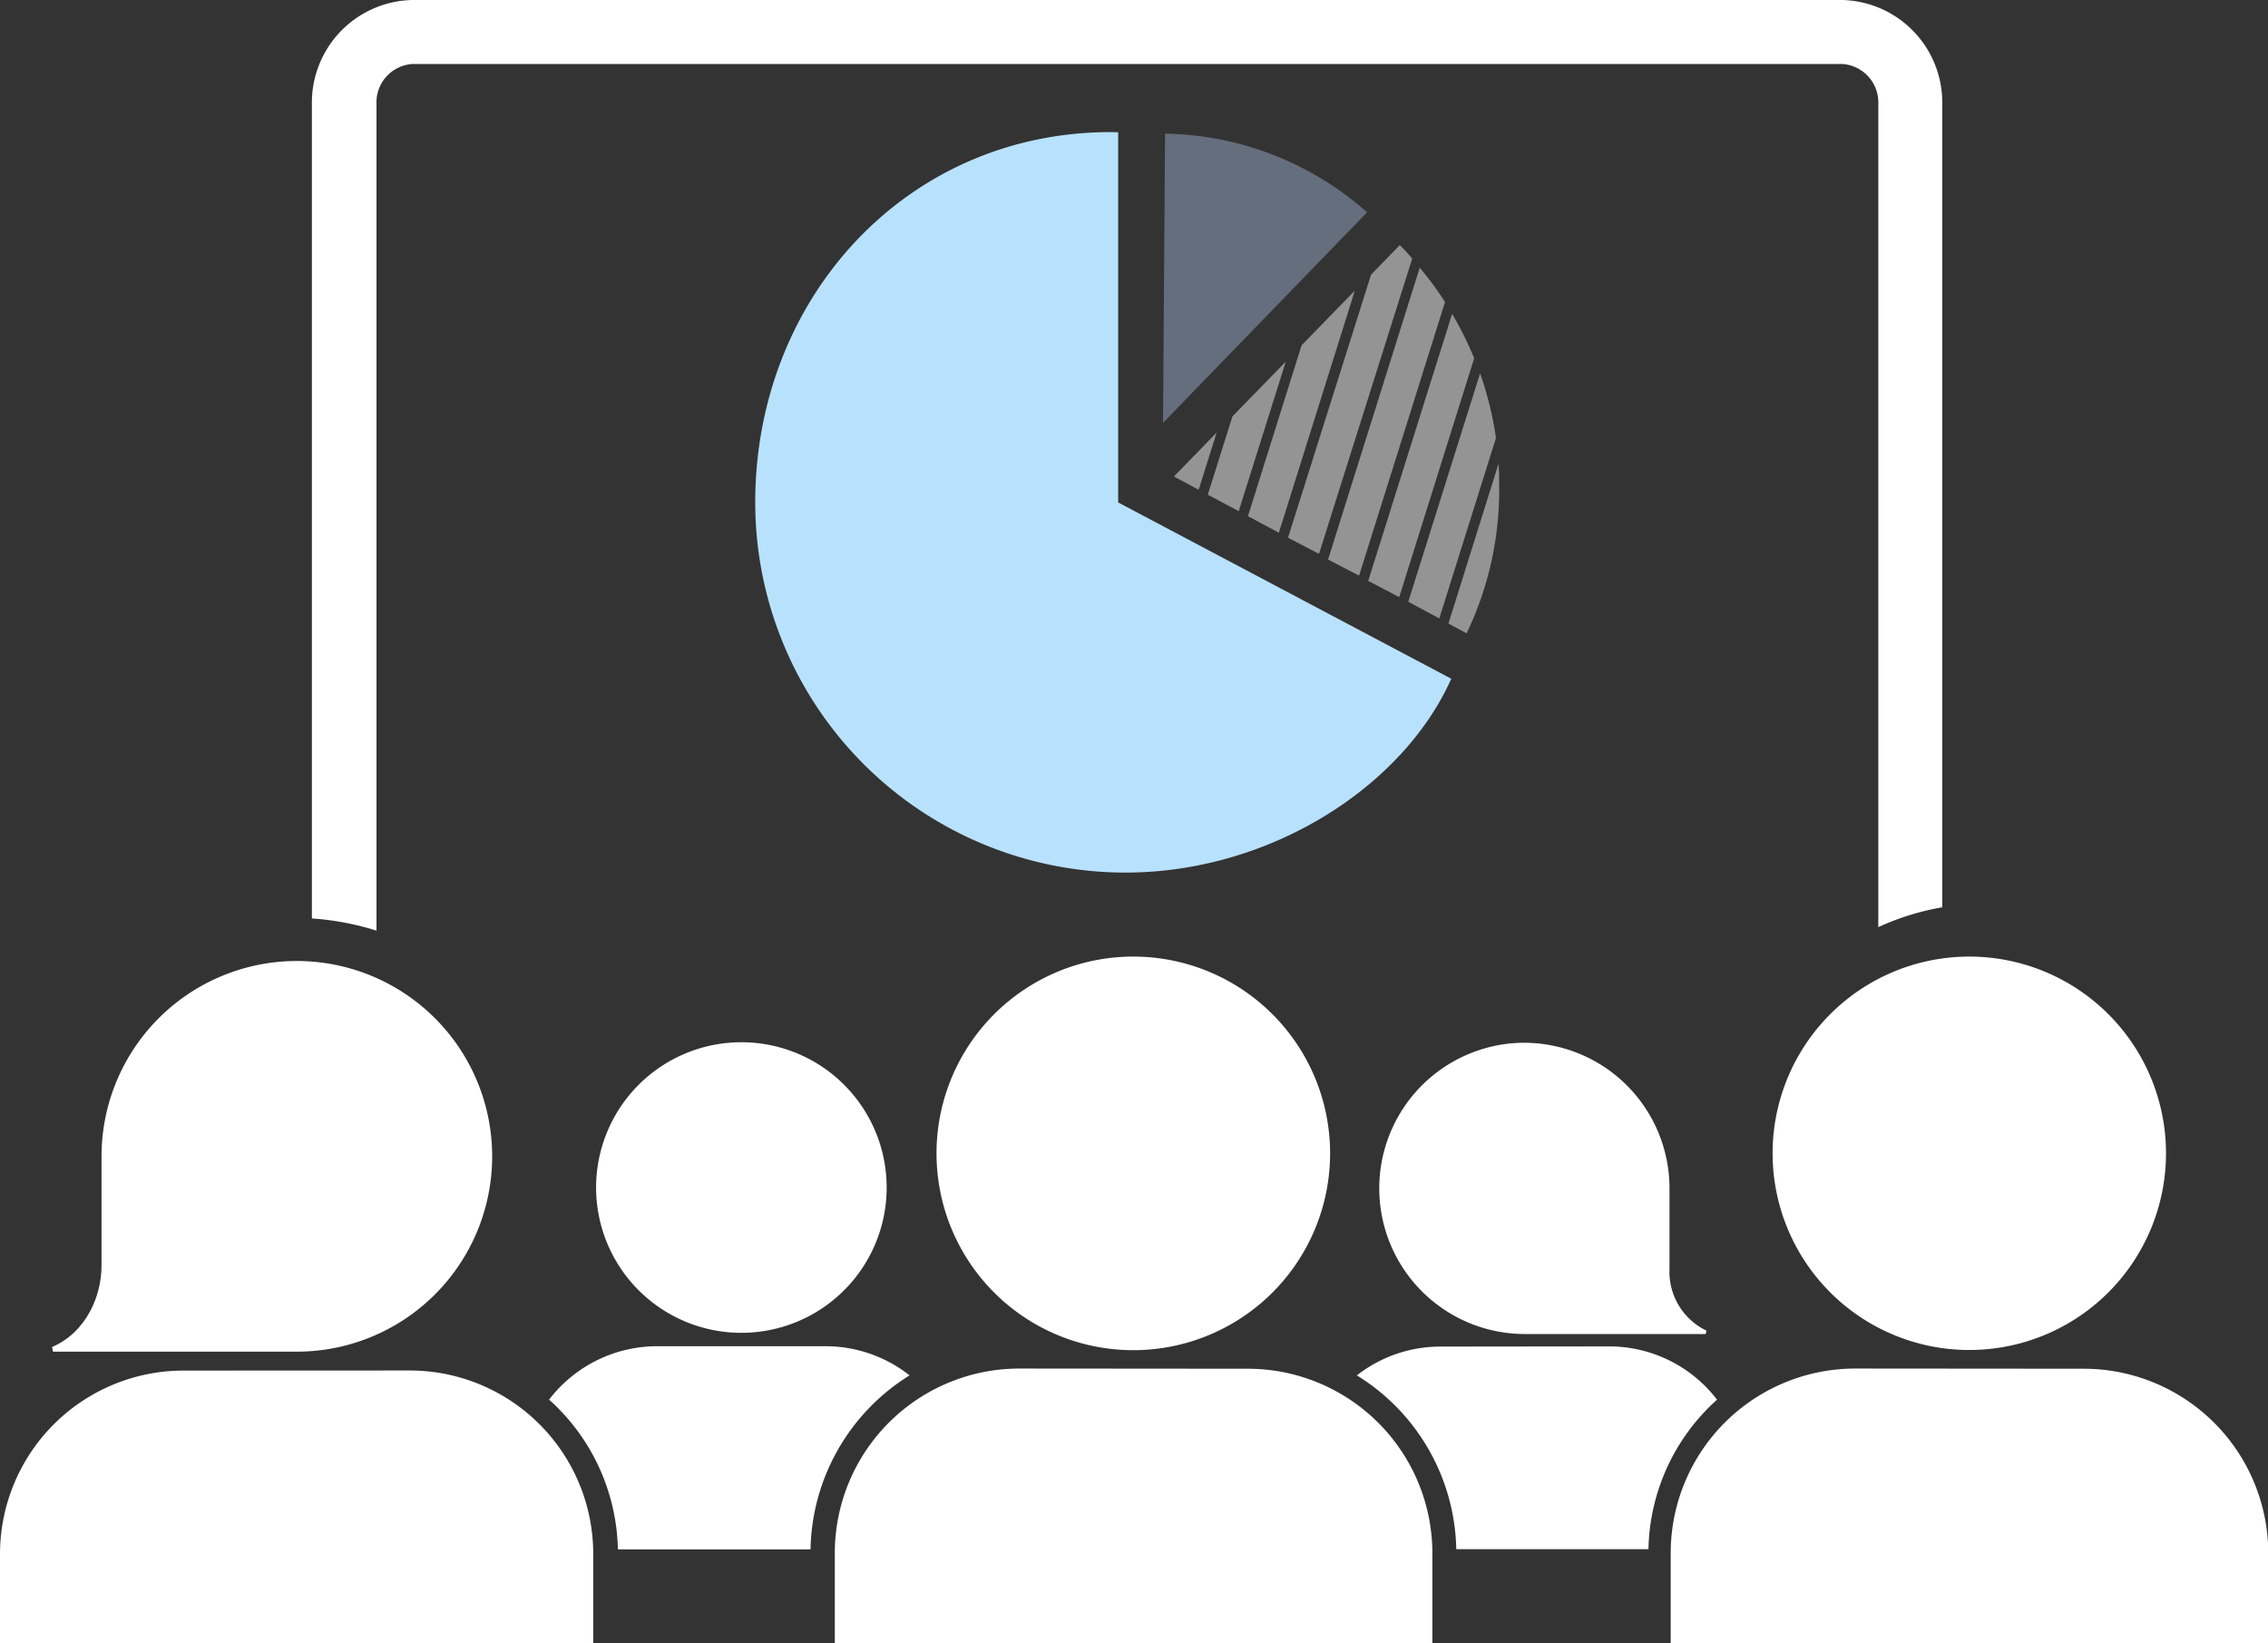 <svg xmlns="http://www.w3.org/2000/svg" xmlns:xlink="http://www.w3.org/1999/xlink" viewBox="0 0 245.71 178.01"><rect x="0" y="0" width="245.71" height="178.01" fill="#333333" stroke="none"/><defs><style>.cls-1{fill:none;}.cls-2{clip-path:url(#clip-path);}.cls-3{fill:#fff;}.cls-4{fill:#656e7c;}.cls-5{fill:#b8e1fd;}.cls-6{fill:#949494;}</style><clipPath id="clip-path" transform="translate(0)"><rect class="cls-1" width="245.72" height="178.01"/></clipPath></defs><title>Element 16</title><g id="Ebene_2" data-name="Ebene 2"><g id="Ebene_1-2" data-name="Ebene 1"><g class="cls-2"><path class="cls-3" d="M11,137c0,4.12-2.23,7.63-5.36,8.92l.1.51H31q.59,0,1.17,0A21.16,21.16,0,1,0,11,125.32v.4h0Z" transform="translate(0)"/><path class="cls-3" d="M19.89,148.48A19.89,19.89,0,0,0,0,168.36V178H64.27v-9.65a19.88,19.88,0,0,0-19.89-19.88Z" transform="translate(0)"/><path class="cls-3" d="M210.42,98.29v-87A11.11,11.11,0,0,0,199.57,0H44.66A11.12,11.12,0,0,0,33.79,11.32V99.5a30,30,0,0,1,7,1.32V11.32a4.17,4.17,0,0,1,3.92-4.39H199.57a4.18,4.18,0,0,1,3.92,4.39v89.12a28.06,28.06,0,0,1,6.93-2.15" transform="translate(0)"/><path class="cls-3" d="M64.58,128.65a15.74,15.74,0,1,0,15.73-15.74,15.74,15.74,0,0,0-15.73,15.74" transform="translate(0)"/><path class="cls-3" d="M101.46,124.94a21.32,21.32,0,1,0,21.31-21.31,21.32,21.32,0,0,0-21.31,21.31" transform="translate(0)"/><path class="cls-3" d="M110.44,148.26a20,20,0,0,0-20,20V178h64.74v-9.72a20,20,0,0,0-20-20Z" transform="translate(0)"/><path class="cls-3" d="M213.35,103.63a21.31,21.31,0,1,0,21.31,21.31,21.31,21.31,0,0,0-21.31-21.31" transform="translate(0)"/><path class="cls-3" d="M201,148.26a20,20,0,0,0-20,20V178h64.74v-9.72a20,20,0,0,0-20-20Z" transform="translate(0)"/><path class="cls-3" d="M156.13,145.88A14.69,14.69,0,0,0,147,149a22.64,22.64,0,0,1,10.77,18.83h20.82a22.34,22.34,0,0,1,7.43-16.2,14.72,14.72,0,0,0-11.7-5.77Z" transform="translate(0)"/><path class="cls-3" d="M59.5,151.64a22.38,22.38,0,0,1,7.44,16.21H87.81A22.67,22.67,0,0,1,98.54,149a14.71,14.71,0,0,0-9.11-3.16H71.2a14.76,14.76,0,0,0-11.7,5.77" transform="translate(0)"/><path class="cls-3" d="M164.09,113a15.78,15.78,0,0,0,1,31.52l.87,0h18.83l.08-.37a7.06,7.06,0,0,1-4-6.65V129h0v-.3A15.77,15.77,0,0,0,164.09,113" transform="translate(0)"/><path class="cls-4" d="M148.11,23a33.76,33.76,0,0,0-21.89-8.52L126,45.81Z" transform="translate(0)"/><path class="cls-5" d="M120.34,14.31c-22.16,0-38.52,18-38.52,40.11a40.11,40.11,0,0,0,40.11,40.11c15.53,0,30-9.17,35.3-21l-36.09-19.1V14.33Z" transform="translate(0)"/></g><polygon class="cls-6" points="138.55 57.71 146.78 31.48 141.01 37.41 135.2 55.92 138.55 57.71"/><polygon class="cls-6" points="134.2 55.38 139.3 39.17 133.52 45.11 130.85 53.59 134.2 55.38"/><g class="cls-2"><path class="cls-6" d="M151.59,64.69l8.12-25.88A37.64,37.64,0,0,0,157.32,34l-9.09,28.93Z" transform="translate(0)"/><path class="cls-6" d="M155.93,67l6.14-19.55a36.62,36.62,0,0,0-1.72-7l-7.78,24.74Z" transform="translate(0)"/><path class="cls-6" d="M158.89,68.61a35.91,35.91,0,0,0,3.52-16.47c0-.62,0-1.25-.07-1.88l-5.42,17.29Z" transform="translate(0)"/><path class="cls-6" d="M139.54,58.25,142.9,60,153,28c-.44-.49-.89-1-1.35-1.45l-3.11,3.2Z" transform="translate(0)"/></g><polygon class="cls-6" points="131.81 46.86 127.18 51.62 129.86 53.06 131.81 46.86"/><g class="cls-2"><path class="cls-6" d="M147.24,62.36l9.31-29.64A35.59,35.59,0,0,0,153.81,29l-9.93,31.62Z" transform="translate(0)"/></g></g></g></svg>